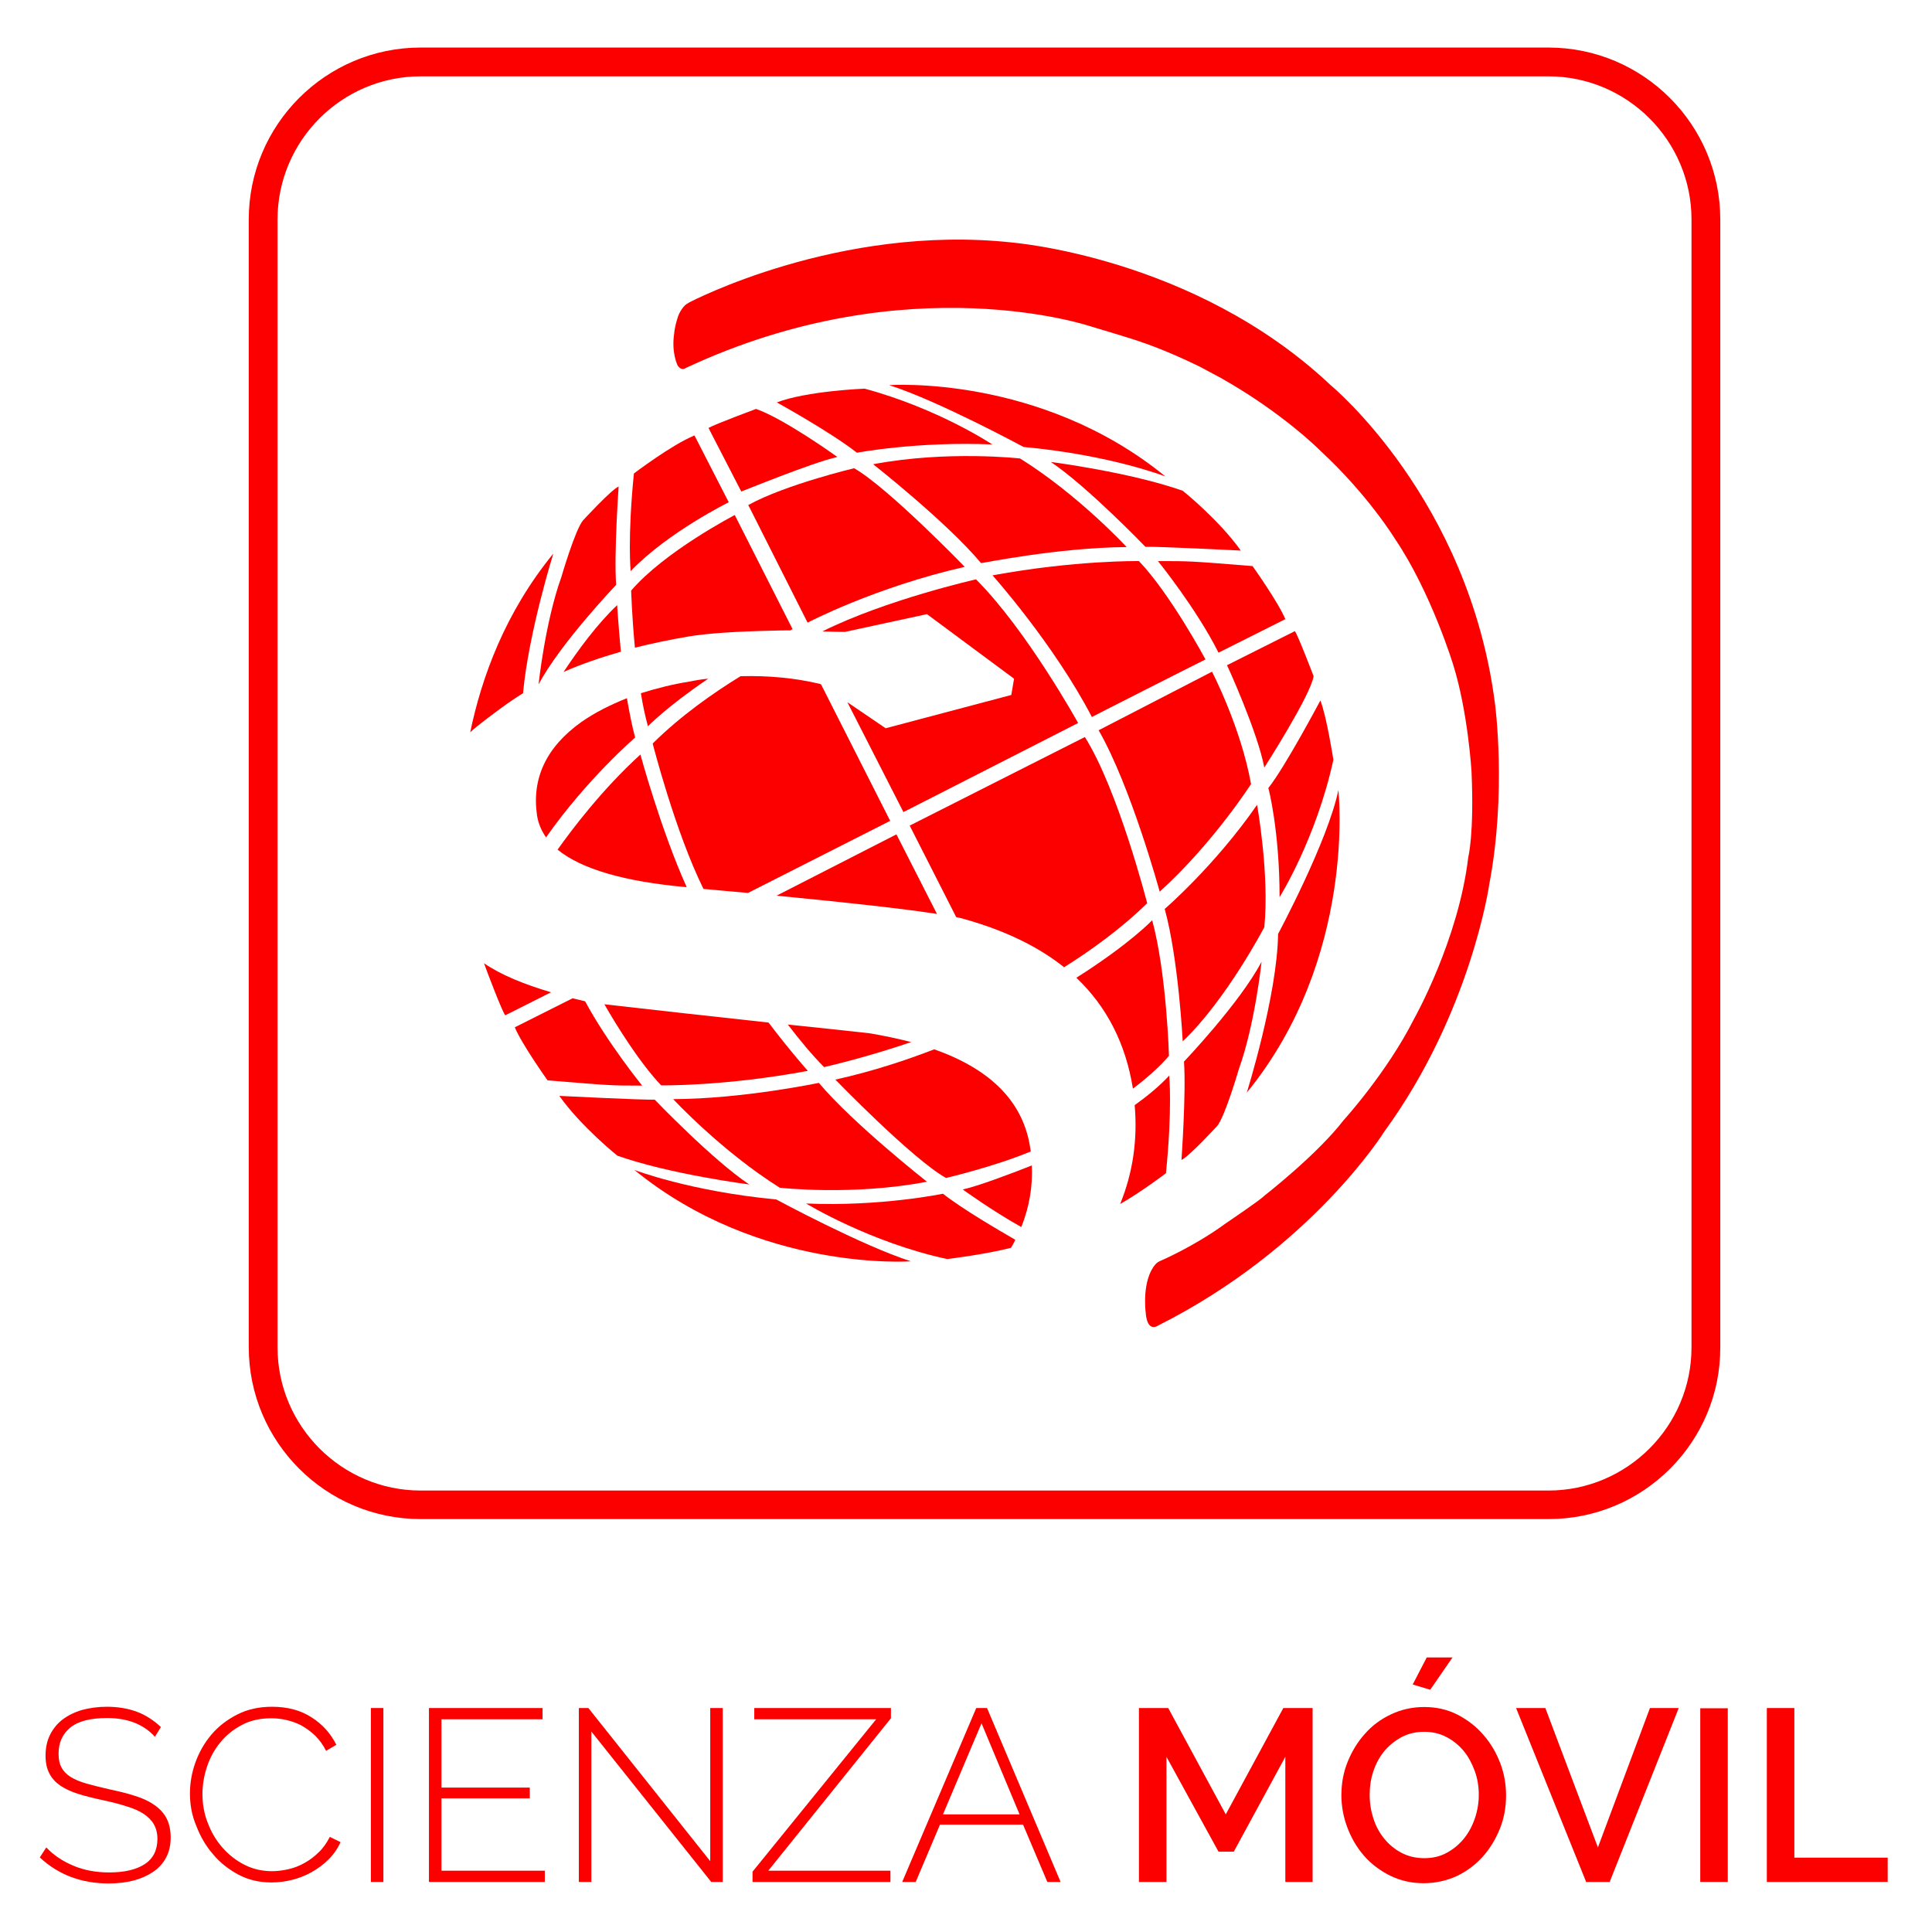 <svg xmlns="http://www.w3.org/2000/svg" xmlns:xlink="http://www.w3.org/1999/xlink" id="Layer_1" x="0px" y="0px" viewBox="0 0 772 772" style="enable-background:new 0 0 772 772;" xml:space="preserve"><style type="text/css">	.st0{fill:#FC0000;}</style><g>	<g>		<path class="st0" d="M61.9,694c-4.5-5-10.9-7.5-19.1-7.5c-6.8,0-11.7,1.3-14.8,3.9c-3.1,2.6-4.6,6-4.6,10.4c0,2.2,0.4,4.1,1.2,5.5   c0.8,1.5,2,2.7,3.7,3.8c1.7,1,3.8,1.9,6.3,2.6c2.5,0.7,5.6,1.5,9.2,2.3c3.7,0.8,7.1,1.6,10.1,2.6c3,0.9,5.6,2.1,7.7,3.6   c2.1,1.4,3.8,3.2,4.9,5.3s1.7,4.7,1.7,7.7c0,3.1-0.6,5.7-1.8,8c-1.2,2.3-2.9,4.2-5.1,5.7c-2.2,1.5-4.8,2.7-7.8,3.5   s-6.4,1.2-10.1,1.2c-10.8,0-20-3.4-27.5-10.4l2.6-4c2.9,3.1,6.5,5.5,10.8,7.3c4.2,1.8,9,2.7,14.3,2.7c6.1,0,10.8-1.1,14.2-3.3   s5.1-5.6,5.1-10.1c0-2.3-0.5-4.2-1.4-5.8s-2.3-3-4.1-4.2s-4.1-2.2-6.8-3c-2.7-0.9-5.9-1.7-9.6-2.5s-7-1.6-9.8-2.5s-5.2-2-7.1-3.3   s-3.4-2.9-4.4-4.9c-1-1.9-1.5-4.3-1.5-7.1c0-3.1,0.6-5.9,1.8-8.3c1.2-2.4,2.9-4.5,5-6.1s4.7-2.9,7.7-3.8c3-0.8,6.3-1.3,10-1.3   c4.5,0,8.5,0.7,12,2s6.7,3.4,9.6,6.1L61.9,694z"></path>		<path class="st0" d="M75.9,716.7c0-4.2,0.7-8.3,2.2-12.5c1.5-4.1,3.6-7.8,6.4-11.1s6.2-5.9,10.3-8c4.1-2.1,8.7-3.1,13.9-3.1   c6.2,0,11.5,1.4,15.9,4.3c4.4,2.8,7.6,6.5,9.8,10.9l-4.1,2.4c-1.2-2.4-2.7-4.4-4.4-6.1c-1.7-1.6-3.5-2.9-5.4-4   c-1.9-1-3.9-1.7-6-2.2s-4.1-0.7-6.2-0.7c-4.4,0-8.4,0.9-11.7,2.7c-3.4,1.8-6.3,4.1-8.6,7c-2.4,2.9-4.1,6.1-5.3,9.7   c-1.2,3.6-1.8,7.3-1.8,10.9c0,4.1,0.7,8,2.2,11.7c1.4,3.7,3.4,7,5.9,9.8s5.4,5.1,8.8,6.8s7,2.5,11,2.5c2.1,0,4.2-0.3,6.5-0.8   c2.2-0.5,4.3-1.3,6.4-2.5c2-1.1,3.9-2.5,5.7-4.3c1.8-1.7,3.2-3.8,4.4-6.1l4.3,2.1c-1.2,2.6-2.8,4.9-4.8,6.9s-4.3,3.7-6.8,5.1   c-2.5,1.4-5.1,2.4-7.9,3.1c-2.8,0.7-5.5,1-8.2,1c-4.8,0-9.1-1-13.1-3.1c-3.9-2.1-7.4-4.8-10.2-8.2c-2.9-3.3-5.1-7.2-6.7-11.4   C76.7,725.5,75.9,721.2,75.9,716.7z"></path>		<path class="st0" d="M148.2,752v-69.5h5V752H148.2z"></path>		<path class="st0" d="M217.7,747.5v4.5h-46.3v-69.5h45.4v4.5h-40.4v27.3h35.3v4.3h-35.3v28.9H217.7z"></path>		<path class="st0" d="M236.3,691.9V752h-5v-69.5h3.8l48.7,61.2v-61.2h5V752h-4.6L236.3,691.9z"></path>		<path class="st0" d="M300.7,747.9l49.4-60.9h-48.7v-4.5H356v4.1l-49,60.9h48.8v4.5h-55.1L300.7,747.9L300.7,747.9z"></path>		<path class="st0" d="M390.1,682.5h4.3l29.4,69.5h-5.3l-9.7-22.9h-33.2l-9.7,22.9h-5.4L390.1,682.5z M407.4,725l-15.2-36.4   L376.8,725H407.4z"></path>		<path class="st0" d="M513.6,752v-50L493,739.9h-6.1L466.1,702v50h-11v-69.5h11.7l23,42.5l23-42.5h11.7V752H513.6z"></path>		<path class="st0" d="M568.9,752.5c-4.9,0-9.3-1-13.4-3c-4-2-7.5-4.6-10.4-7.9c-2.9-3.3-5.1-7.1-6.7-11.3c-1.6-4.2-2.4-8.6-2.4-13   c0-4.6,0.8-9.1,2.5-13.3s4-8,6.9-11.2c2.9-3.3,6.4-5.9,10.5-7.8c4-1.9,8.4-2.9,13.2-2.9c4.9,0,9.3,1,13.4,3.1   c4,2.1,7.5,4.8,10.3,8.1c2.9,3.3,5.1,7.1,6.7,11.3c1.6,4.2,2.3,8.5,2.3,12.9c0,4.6-0.8,9.1-2.5,13.3s-4,8-6.9,11.2   s-6.4,5.8-10.4,7.7C578,751.5,573.6,752.5,568.9,752.5z M547.3,717.2c0,3.3,0.5,6.4,1.5,9.5s2.5,5.8,4.4,8.1s4.2,4.2,6.9,5.6   c2.7,1.4,5.7,2.1,9,2.1c3.4,0,6.4-0.7,9.1-2.2c2.7-1.5,5-3.4,6.9-5.8c1.9-2.4,3.3-5.1,4.3-8.1s1.5-6.1,1.5-9.2   c0-3.3-0.5-6.5-1.6-9.5s-2.5-5.7-4.4-8s-4.2-4.2-6.9-5.6c-2.7-1.4-5.6-2.1-8.9-2.1c-3.4,0-6.4,0.7-9.2,2.2c-2.7,1.5-5,3.4-6.9,5.7   c-1.9,2.4-3.3,5-4.3,8.1C547.7,711,547.3,714.1,547.3,717.2z M571.5,675.2l-7-2.1l5.6-10.8h10.3L571.5,675.2z"></path>		<path class="st0" d="M617.5,682.5l21,55.7l20.8-55.7h11.5L643.2,752h-9.4l-28-69.5H617.5z"></path>		<path class="st0" d="M679.4,752v-69.4h11V752H679.4z"></path>		<path class="st0" d="M706,752v-69.5h11v59.8h37.3v9.7H706z"></path>	</g></g><path class="st0" d="M618.8,607H168.1c-37.9,0-68.7-30.8-68.7-68.7V87.7c0-37.9,30.8-68.7,68.7-68.7h450.6 c37.9,0,68.7,30.8,68.7,68.7v450.7C687.5,576.2,656.7,607,618.8,607z M168.1,30.5c-31.5,0-57.2,25.7-57.2,57.2v450.7 c0,31.5,25.7,57.2,57.2,57.2h450.6c31.5,0,57.2-25.7,57.2-57.2V87.7c0-31.5-25.7-57.2-57.2-57.2C618.7,30.5,168.1,30.5,168.1,30.5z"></path><g>	<path class="st0" d="M201.9,405.7l18.3-9.2c-10.5-3.1-20-6.9-26.8-11.6C194.6,388.3,200.9,404.8,201.9,405.7"></path>	<path class="st0" d="M505.2,306.7c0,0,18.5-28.8,19.7-36.5c0,0-6.5-17-7.5-18l-27.1,13.6C490.3,265.7,502.5,292.4,505.2,306.7"></path>	<path class="st0" d="M465.7,190.4c-50.1-40.9-110.4-36.5-110.4-36.5c19.5,6.2,53.7,24.7,53.7,24.7  C443.7,181.8,465.7,190.4,465.7,190.4"></path>	<path class="st0" d="M457.7,218.5c4.4-0.2,38.1,1.5,38.1,1.5c-8.7-12.3-23.2-23.9-23.2-23.9c-21.3-7.5-52.7-11.5-52.7-11.5  C434.4,194.3,457.7,218.5,457.7,218.5"></path>	<path class="st0" d="M486.9,260.8l26.7-13.4c-2.9-6.9-13.1-21.2-13.1-21.2c-24.9-2-24.7-2-37.8-2  C462.7,224.2,478.1,243.2,486.9,260.8"></path>	<path class="st0" d="M511.3,358.5c0,0,14.6-23.3,21.5-54.9c0,0-2.7-17.4-5.2-23.7c0,0-14.1,26.6-20.8,35  C506.9,314.9,511.3,332.1,511.3,358.5"></path>	<path class="st0" d="M534.8,315.7c-4.2,20.4-24.1,57.5-24.1,57.5c-0.3,24.4-12.5,63.4-12.5,63.4  C542.3,382.6,534.8,315.7,534.8,315.7"></path>	<path class="st0" d="M396.5,177.6c0,0-21.4-14.3-51-22.3c0,0-23.1,0.9-35.1,5.5c0,0,21.6,11.9,32,20.1  C342.4,180.9,366.8,176.3,396.5,177.6"></path>	<path class="st0" d="M450.2,218.6c0,0-19.3-20.9-42.6-35.4c0,0-29-3.3-58.7,2.3c0,0,29.4,23.1,43.1,39.5  C392,225.2,422.4,218.8,450.2,218.6"></path>	<path class="st0" d="M481.7,263.5c0,0-14-26.1-26.6-39.3c0,0-25.3-0.4-58.5,5.7c0,0,24.5,27.4,39.7,56.6  C436.2,286.5,476.4,266.1,481.7,263.5"></path>	<path class="st0" d="M499.9,313.3c-4.1-22.8-15.6-44.9-15.6-44.9L439,291.8c12.9,22.4,24.4,64.5,24.4,64.5  C484.7,337,499.9,313.3,499.9,313.3"></path>	<path class="st0" d="M505.2,370.5c2.1-21.3-2.9-48.9-2.9-48.9c-16.8,24.3-36.9,41.6-36.9,41.6c5.5,19.9,7.2,52.9,7.2,52.9  C489.9,399.7,505.2,370.5,505.2,370.5"></path>	<path class="st0" d="M473.1,424.2c0.9,12.3-1,39.3-1,39.3c3-1.3,14.2-13.5,14.2-13.5c3.1-3.5,8.7-22.7,8.7-22.7  c6.5-18.1,9.1-43,9.1-43C495.5,400.7,473.1,424.2,473.1,424.2"></path>	<path class="st0" d="M453.4,441.6c1.2,13.8-0.7,27-5.8,39.5c8.6-4.9,18.3-12.3,18.3-12.3c2.6-25.9,1.3-39,1.3-39  C463.2,434.1,458.3,438.1,453.4,441.6"></path>	<path class="st0" d="M452.7,435c5.3-4,10.5-8.5,14.4-13.1c0,0-0.9-32.7-6.7-54.2c0,0-8.7,9.3-30.3,23  C442.3,402.3,449.8,417,452.7,435"></path>	<path class="st0" d="M425.2,386.5c10.5-6.6,22.7-15.3,33.2-25.6c0,0-11.6-45.3-24.9-66.4l-70,35.4l18.6,36.6  c1.3,0.2,2.5,0.5,3.4,0.8C401.5,371.8,414.8,378.2,425.2,386.5"></path>	<path class="st0" d="M370.4,245.4l34.8,25.8l-1.1,6.5L353.9,291l-15.3-10.4l22.4,43.9l69.8-35.6c0,0-20.5-37.1-40.8-57.4  c0,0-35.9,8.1-61.4,20.8c3.3,0.1,6.4,0.2,9,0.2L370.4,245.4z"></path>	<path class="st0" d="M341.3,187.1c0,0-27.4,6.5-42.3,14.7l23.7,47c0,0,26.8-14.1,62.8-22.3C385.5,226.5,354.8,194.8,341.3,187.1"></path>	<path class="st0" d="M334.6,182.6c0,0-21.1-15.2-32.5-19.2c0,0-16.4,6.1-19,7.6l13.1,25.4C296.2,196.5,324.6,184.8,334.6,182.6"></path>	<path class="st0" d="M253.5,467.5C303.6,508.4,364,504,364,504c-19.5-6.2-53.8-24.7-53.8-24.7C275.6,476,253.5,467.5,253.5,467.5"></path>	<path class="st0" d="M261.6,439.4c-4.4,0.2-38.1-1.5-38.1-1.5c8.8,12.4,23.2,23.9,23.2,23.9c21.3,7.5,52.7,11.5,52.7,11.5  C284.8,463.6,261.6,439.4,261.6,439.4"></path>	<path class="st0" d="M205.7,410.5c2.9,6.9,13.1,21.2,13.1,21.2c24.9,2,24.6,2.1,37.8,2.1c0,0-13.8-17-22.8-33.7  c-1.7-0.4-3.3-0.8-5-1.2L205.7,410.5z"></path>	<path class="st0" d="M209,277c2.2-24.1,12.1-55.8,12.1-55.8c-19.3,23.6-28.7,49.6-33.2,71.4c2.6-2.5,9.8-7.8,12.8-10  C203.3,280.7,206.1,278.8,209,277"></path>	<path class="st0" d="M376.8,477c0,0-25,5.2-54.7,3.9c0,0,25.6,15.6,56.4,22.2c0,0,15-1.8,25.5-4.5c0.6-1,1.2-2.1,1.7-3.2  C399.5,491.8,384.8,483.3,376.8,477"></path>	<path class="st0" d="M370.4,472.2c0,0-29.4-23.1-43.2-39.5c0,0-30.4,6.4-58.2,6.5c0,0,19.3,20.8,42.6,35.4  C311.7,474.6,340.7,477.9,370.4,472.2"></path>	<path class="st0" d="M264.2,433.7c0,0,25.3,0.4,58.6-5.8c0,0-6.9-7.7-15.7-19.3c-21.9-2.4-43.8-4.8-65.6-7.3  C246.5,410,255.7,424.8,264.2,433.7"></path>	<path class="st0" d="M222.8,339.5c9.4,7.7,26.6,12.8,51.6,15c-10.3-22.8-18.5-53-18.5-53C240.6,315.4,228.5,331.5,222.8,339.5"></path>	<path class="st0" d="M253.8,294.7c-1.3-4.7-2.3-10.1-3.3-15.7c-6.8,2.7-12.9,5.8-18.2,9.5c-14,10-19.9,22.5-17.7,37.4  c0.5,3.1,1.7,6,3.6,8.7C234.6,311.2,253.8,294.7,253.8,294.7"></path>	<path class="st0" d="M246.6,241.8c-8,7.6-15.5,17.8-21.4,26.7c7-3.1,14.6-5.7,22.9-8.1C247.1,249.9,246.6,241.8,246.6,241.8"></path>	<path class="st0" d="M246.2,233.7c-0.9-12.3,1-39.3,1-39.3c-3,1.3-14.2,13.5-14.2,13.5c-3.1,3.5-8.7,22.7-8.7,22.7  c-6.5,18.1-9.1,42.9-9.1,42.9C223.8,257.2,246.2,233.7,246.2,233.7"></path>	<path class="st0" d="M291.2,200.7L277.5,174c-9.1,3.7-24.2,15.2-24.2,15.2c-2.6,25.9-1.3,39-1.3,39  C267,212.6,291.2,200.7,291.2,200.7"></path>	<path class="st0" d="M308.8,252c2.4-0.1,4.8-0.1,7-0.1c0.3-0.2,0.6-0.4,0.9-0.5l-23.1-45.6c0,0-28.1,14.6-41.4,30.2  c0,0,0.3,10.1,1.5,22.8c6.8-1.7,14-3.2,21.6-4.5C282.7,253.1,293.9,252.3,308.8,252"></path>	<path class="st0" d="M283,271.2c-2.4,0.2-4.8,0.6-7.2,1.1c-7.1,1.1-13.6,2.8-19.7,4.7c0.7,4.6,1.7,9.1,2.8,13.2  C259,290.2,266,282.7,283,271.2"></path>	<path class="st0" d="M295.9,270.2c-10.9,6.7-23.9,15.8-35.1,26.9c0,0,9,35.3,20.3,58.1c6.2,0.6,12.1,1.1,17.8,1.6l56.8-28.8  l-27.6-54.5l-0.4-0.2C317.7,270.9,307,269.9,295.9,270.2"></path>	<path class="st0" d="M314.8,409.4c4.7,6.1,9.6,12.1,14.5,17c0,0,16.4-3.7,34.8-10c-5.1-1.3-10.6-2.5-16.5-3.5  C336.6,411.7,325.8,410.5,314.8,409.4"></path>	<path class="st0" d="M358.2,333.4l-47.9,24.5c29.9,2.9,51.3,5.3,64.1,7.3L358.2,333.4z"></path>	<path class="st0" d="M373.3,419.3c-10.6,4.1-24.2,8.7-39.5,12.1c0,0,30.7,31.7,44.2,39.3c0,0,18.9-4.4,33.9-10.6  c-0.1-0.4-0.1-0.7-0.2-1.1C409.1,440.7,396.3,427.4,373.3,419.3"></path>	<path class="st0" d="M412.3,465.7c-9.1,3.6-21.7,8.3-27.6,9.6c0,0,12.5,9,23.4,15C411.3,482.3,412.7,474.1,412.3,465.7"></path>	<path class="st0" d="M275.5,120.8c0,0,59.6-31.4,128.9-23.9c-0.9,0,72.5,5.3,127.3,57c0,0,55.3,45.5,65.7,127.5  c0,0,4.7,35.1-2.3,71.9c0,0-7.3,51.3-41.9,98.8c0,0-29,46.7-90.5,77.6c0,0-4.3,3.1-4.9-5.3c0,0-1.7-12.7,3.9-19.2  c0,0,0.8-0.9,1.8-1.3c0,0,13.5-5.7,26.2-15c0,0,14.5-9.8,15.5-11.1c0,0,21-16.3,31.7-30.2c0,0,17.3-19,28.1-40.4  c0,0,17.8-31.5,21.7-64.7c0,0,2.4-9.1,1.3-34.2c0,0-1.4-23.7-7.3-42.6c0,0-8.8-29-23.3-50.4c0,0-10.6-17.4-29.7-35.1  c0,0-15-15.2-39.9-29.2l-8.4-4.5c-13.7-6.7-23-9.7-23-9.7c-2.1-0.9-20.6-6.4-20.6-6.4c1.1,0.4-72.5-25.2-161.9,16.7  c0,0-1.4,1.3-3.1-1c0,0-2.6-5-1.4-12.9c0,0,0.1-2.2,1.3-6c0.7-2.7,2.7-5.1,3.5-5.6L275.5,120.8z"></path></g></svg>